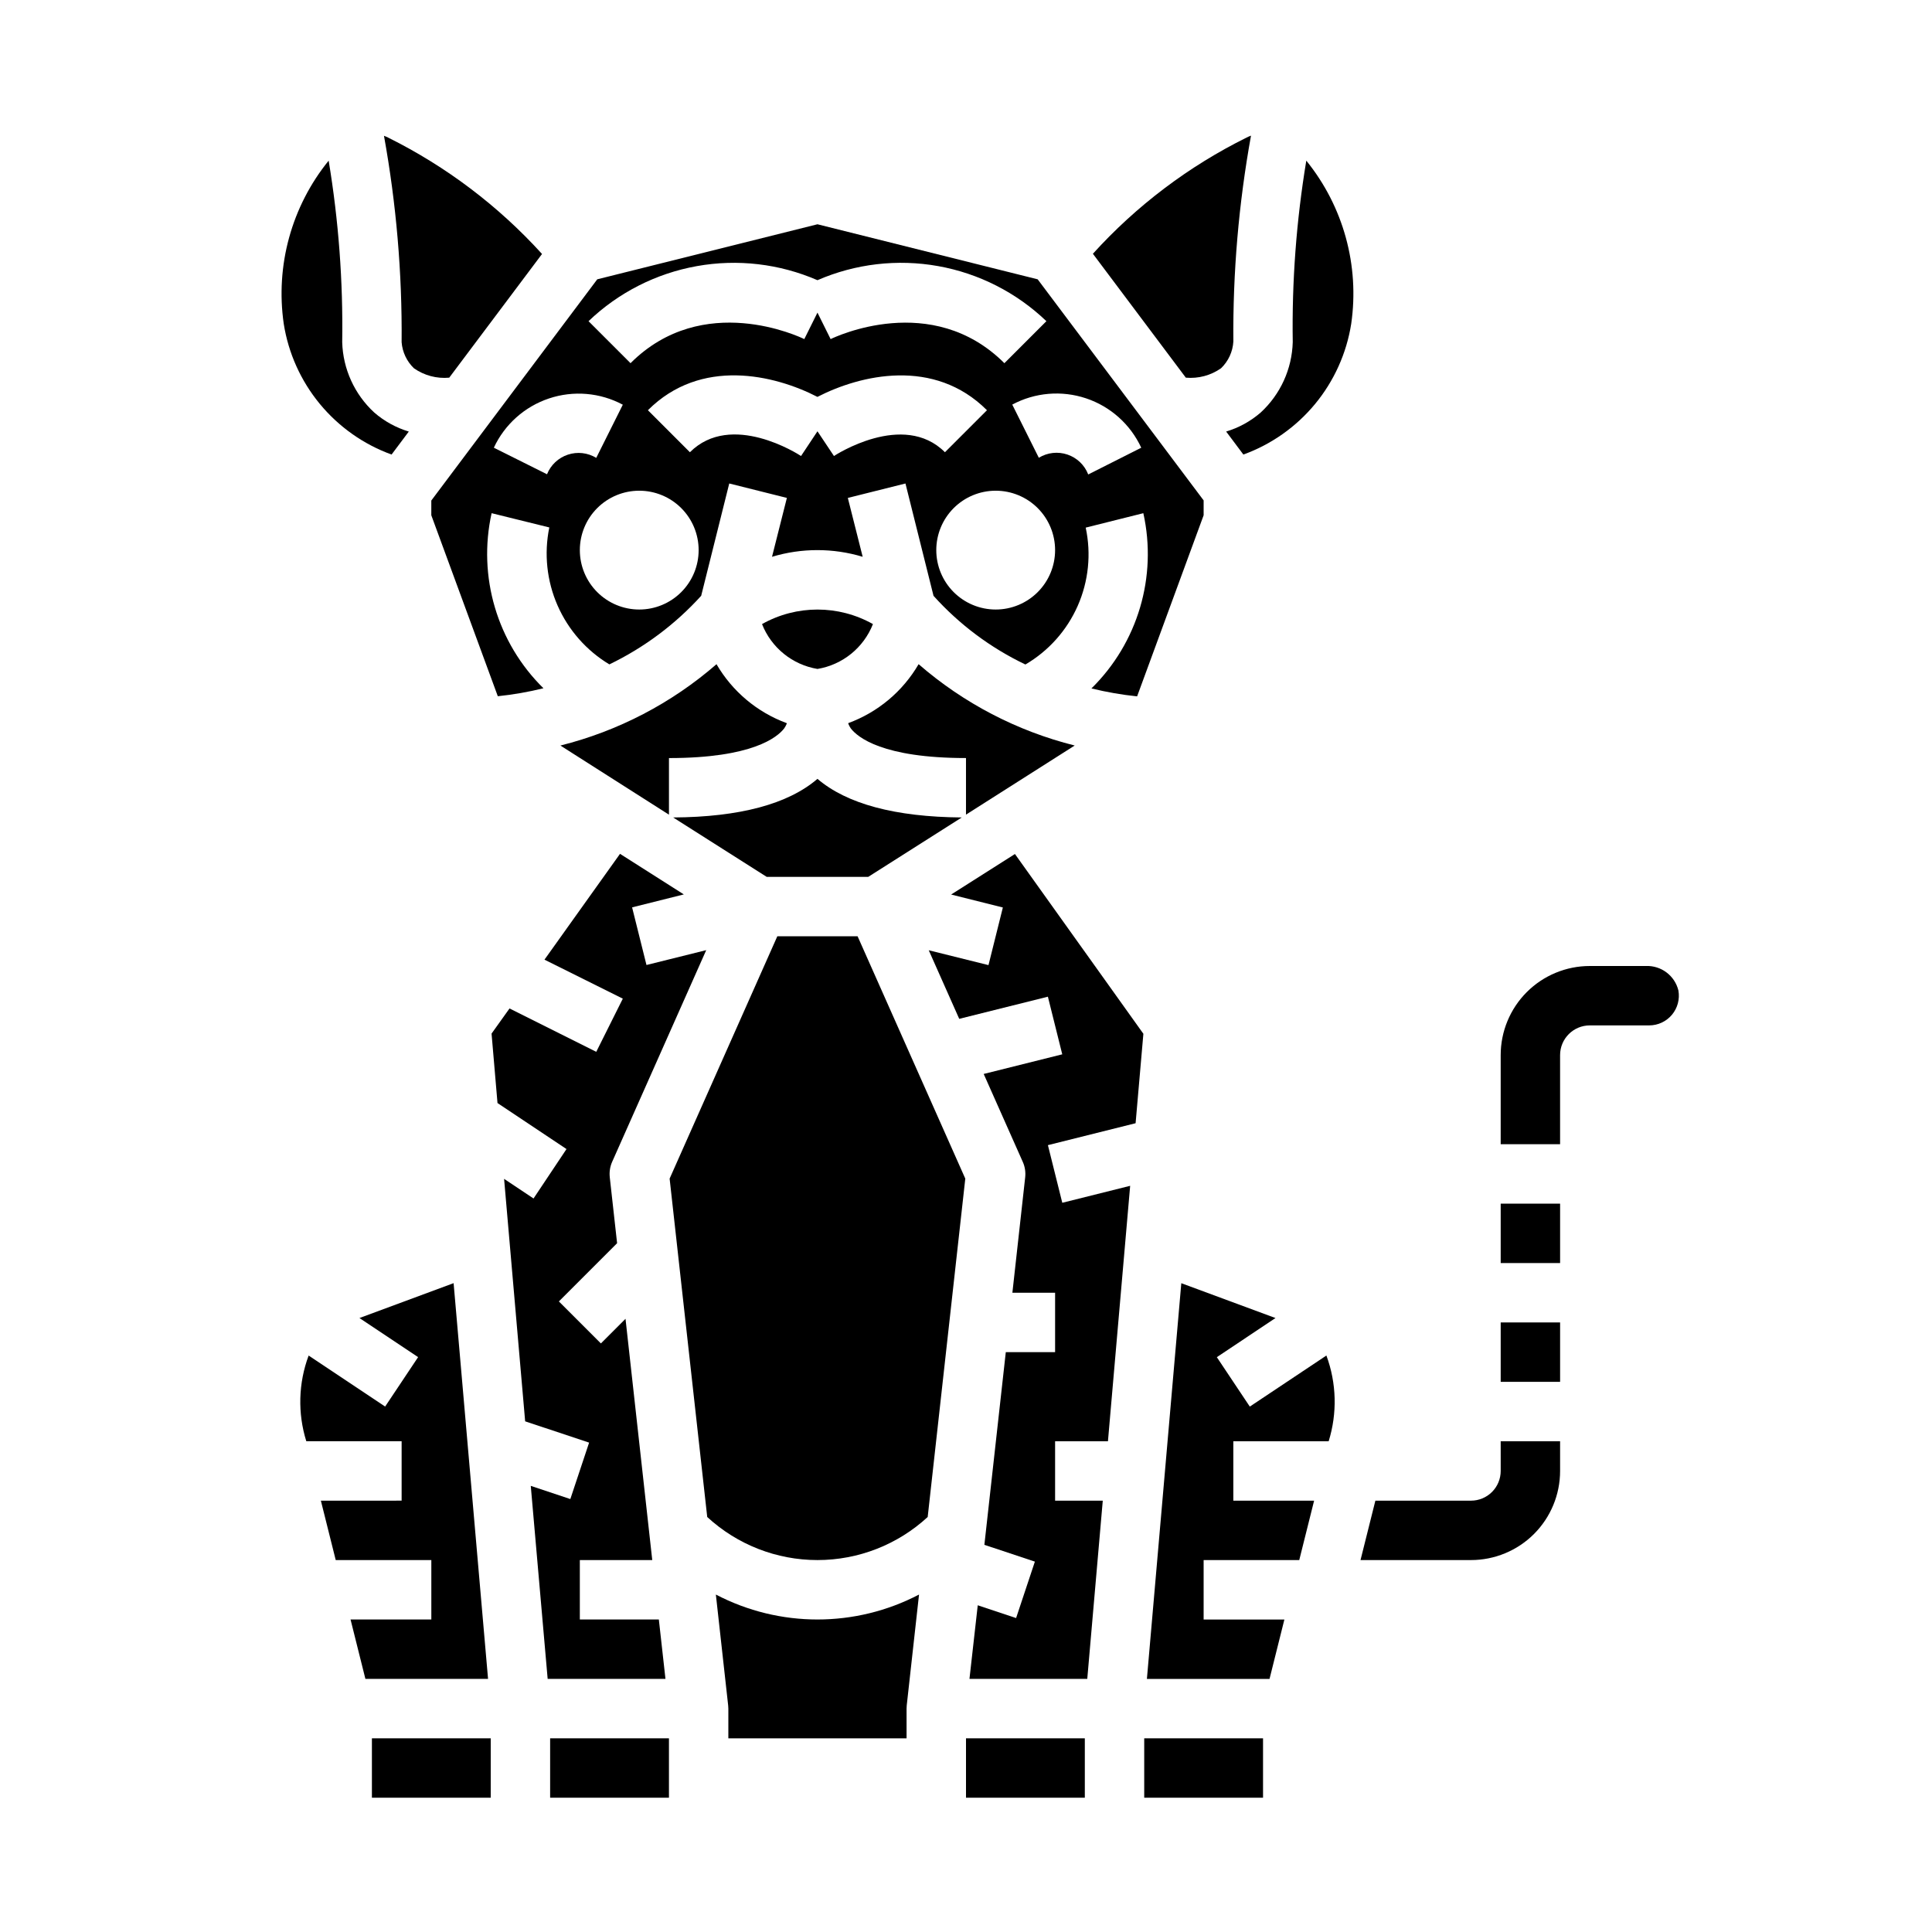<?xml version="1.0" encoding="UTF-8"?>
<!-- Uploaded to: ICON Repo, www.iconrepo.com, Generator: ICON Repo Mixer Tools -->
<svg fill="#000000" width="800px" height="800px" version="1.1" viewBox="144 144 512 512" xmlns="http://www.w3.org/2000/svg">
 <g>
  <path d="m467.59 241.59c1.941-1.867 3.106-4.398 3.262-7.086-0.152-18.293 1.414-36.559 4.676-54.559-0.395 0.145-0.781 0.312-1.156 0.504-15.391 7.625-29.215 18.074-40.746 30.801l24.629 32.836c3.312 0.297 6.617-0.586 9.336-2.496z"/>
  <path d="m247.77 264.46 4.566-6.094c-3.379-1.016-6.504-2.738-9.164-5.051-5.223-4.812-8.281-11.527-8.484-18.625 0.246-16.113-0.953-32.219-3.59-48.117-9.828 12.129-14.141 27.805-11.902 43.25 1.234 7.801 4.535 15.129 9.559 21.219 5.027 6.09 11.594 10.727 19.016 13.418z"/>
  <path d="m242.56 604.67h31.488v15.742h-31.488z"/>
  <path d="m253.69 241.59c2.727 1.918 6.043 2.801 9.363 2.496l24.59-32.781c-11.543-12.715-25.355-23.168-40.73-30.816-0.375-0.191-0.762-0.359-1.156-0.504 3.266 18.047 4.832 36.359 4.676 54.703 0.203 2.621 1.363 5.078 3.258 6.902z"/>
  <path d="m318.6 573.18h-20.938v-15.746h19.191l-7.086-63.938-6.527 6.527-11.133-11.133 15.43-15.43-1.945-17.5 0.004 0.004c-0.152-1.387 0.062-2.789 0.629-4.062l24.93-56.105-15.832 3.938-3.809-15.273 13.707-3.434-16.91-10.754-20.02 28.043 20.762 10.336-7.039 14.09-22.984-11.492-4.762 6.66 1.574 18.406 18.285 12.195-8.738 13.098-7.801-5.203 5.582 64.258 16.949 5.644-4.977 14.957-10.484-3.496 4.477 51.152h31.219z"/>
  <path d="m375.34 309.39c-9.125-5.137-20.27-5.137-29.395 0 2.469 6.269 8.051 10.781 14.695 11.887 6.648-1.105 12.227-5.617 14.699-11.887z"/>
  <path d="m258.3 280.55 17.625 47.957c4.074-0.422 8.117-1.129 12.094-2.109-12.27-12.062-17.461-29.598-13.738-46.398l15.289 3.777v0.004c-1.426 6.949-0.664 14.176 2.188 20.676 2.852 6.5 7.648 11.953 13.73 15.613 9.203-4.438 17.465-10.609 24.332-18.176l7.438-29.766 15.273 3.824-3.938 15.602v0.004c7.836-2.363 16.191-2.363 24.027 0l-3.938-15.602 15.273-3.824 7.438 29.773v-0.004c6.844 7.606 15.117 13.789 24.348 18.199 6.144-3.594 10.996-9.035 13.867-15.551 2.867-6.512 3.609-13.766 2.113-20.723l15.273-3.824v-0.004c3.734 16.82-1.465 34.375-13.754 46.445 3.984 0.977 8.027 1.68 12.105 2.102l17.629-47.996v-3.938l-43.984-58.59-58.355-14.586-58.355 14.586-43.98 58.625zm55.105 24.98c-4.176 0-8.18-1.66-11.133-4.613-2.953-2.953-4.609-6.957-4.609-11.133 0-4.176 1.656-8.18 4.609-11.133 2.953-2.953 6.957-4.609 11.133-4.609s8.18 1.656 11.133 4.609c2.953 2.953 4.609 6.957 4.609 11.133 0 4.176-1.656 8.18-4.609 11.133-2.953 2.953-6.957 4.613-11.133 4.613zm51.602-40.684-4.371-6.551-4.352 6.551c-0.738-0.488-18.508-11.926-29.449-1l-11.133-11.133c14.035-14.051 33.543-9.391 44.926-3.535 11.391-5.856 30.898-10.492 44.926 3.535l-11.133 11.133c-11.051-11.059-29.234 0.883-29.414 1zm42.863 40.684c-4.176 0-8.18-1.66-11.133-4.613s-4.613-6.957-4.613-11.133c0-4.176 1.66-8.18 4.613-11.133s6.957-4.609 11.133-4.609c4.176 0 8.18 1.656 11.133 4.609s4.609 6.957 4.609 11.133c0 4.176-1.656 8.18-4.609 11.133s-6.957 4.613-11.133 4.613zm38.574-42.879-14.051 7.086-0.004-0.004c-0.961-2.488-2.981-4.418-5.508-5.273-2.531-0.855-5.305-0.543-7.582 0.852l-7.039-14.09c6.016-3.223 13.09-3.82 19.559-1.66 6.469 2.164 11.758 6.898 14.625 13.09zm-85.809-44.398c10.059-4.367 21.184-5.664 31.977-3.734 10.793 1.934 20.777 7.012 28.695 14.598l-11.133 11.133c-19.223-19.207-44.965-6.918-46.051-6.383l-3.488-7.019-3.488 7.016c-1.086-0.535-26.836-12.832-46.051 6.383l-11.133-11.133 0.004 0.004c7.918-7.586 17.902-12.66 28.695-14.594 10.793-1.934 21.914-0.637 31.973 3.731zm-51.586 33-7.039 14.09h0.004c-2.266-1.379-5.019-1.688-7.531-0.852-2.516 0.836-4.535 2.738-5.519 5.195l-14.09-7.039-0.004 0.004c2.875-6.184 8.168-10.906 14.637-13.062 6.465-2.156 13.535-1.555 19.547 1.664z"/>
  <path d="m428.81 341.57c-15.293-3.828-29.465-11.215-41.367-21.555-4.203 7.215-10.793 12.738-18.633 15.617v0.164c0.172 0.43 0.391 0.84 0.645 1.223 1.82 2.363 8.43 7.871 30.543 7.871v14.996z"/>
  <path d="m374.09 376.38 24.789-15.742c-17.688-0.141-30.488-3.606-38.242-10.234-7.754 6.66-20.555 10.125-38.242 10.234l24.789 15.742z"/>
  <path d="m289.79 604.67h31.488v15.742h-31.488z"/>
  <path d="m333.88 320.02c-11.898 10.344-26.074 17.727-41.367 21.555l28.77 18.324v-15.004c22.113 0 28.727-5.512 30.543-7.871 0.262-0.383 0.484-0.789 0.664-1.215v-0.164c-7.832-2.887-14.414-8.41-18.609-15.625z"/>
  <path d="m264.21 484.05-24.953 9.242 15.547 10.359-8.738 13.098-20.273-13.516c-2.723 7.293-2.941 15.285-0.621 22.711h25.262v15.742l-21.402 0.004 3.938 15.742h25.336v15.742l-21.41 0.004 3.938 15.742h32.504z"/>
  <path d="m541.7 533.82c0 2.086-0.828 4.09-2.305 5.566s-3.481 2.305-5.566 2.305h-25.34l-3.938 15.742h29.277c6.262 0 12.27-2.488 16.699-6.914 4.426-4.43 6.914-10.438 6.914-16.699v-7.875h-15.742z"/>
  <path d="m486.59 234.69c-0.203 7.098-3.262 13.812-8.484 18.625-2.664 2.312-5.785 4.035-9.164 5.051l4.566 6.094c7.422-2.691 13.988-7.328 19.016-13.418 5.023-6.09 8.324-13.418 9.559-21.219 2.238-15.445-2.078-31.121-11.902-43.25-2.637 15.898-3.84 32.004-3.59 48.117z"/>
  <path d="m541.7 494.46h15.742v15.742h-15.742z"/>
  <path d="m580.19 400h-14.875c-6.266 0-12.273 2.488-16.699 6.914-4.43 4.43-6.918 10.438-6.918 16.699v23.617h15.742v-23.617c0-4.348 3.527-7.871 7.875-7.871h15.742c2.328-0.004 4.531-1.035 6.027-2.82 1.492-1.785 2.117-4.137 1.711-6.43-0.961-3.934-4.559-6.648-8.605-6.492z"/>
  <path d="m541.7 462.98h15.742v15.742h-15.742z"/>
  <path d="m396.06 381.06 13.707 3.434-3.809 15.273-15.832-3.938 8.078 18.176 23.496-5.871 3.809 15.273-20.82 5.203 10.367 23.324v-0.004c0.566 1.273 0.781 2.676 0.629 4.062l-3.394 30.598h11.32v15.742l-13.066 0.004-5.676 51.059 13.383 4.449-4.977 14.957-10.164-3.387-2.195 19.512h31.219l4.109-47.23h-12.633v-15.746h14.004l5.887-67.699-17.988 4.496-3.809-15.273 23.238-5.809 2.062-23.703-34.039-47.641z"/>
  <path d="m350 392.12-28.543 64.227 9.965 89.672c7.957 7.34 18.387 11.414 29.211 11.414 10.828 0 21.258-4.074 29.215-11.414l9.965-89.672-28.543-64.227z"/>
  <path d="m400 604.67h31.488v15.742h-31.488z"/>
  <path d="m447.23 604.67h31.488v15.742h-31.488z"/>
  <path d="m475.21 516.76-8.738-13.098 15.547-10.367-24.961-9.234-9.117 104.87h32.496l3.938-15.742h-21.402v-15.746h25.34l3.938-15.742h-21.406v-15.746h25.262c2.312-7.434 2.106-15.422-0.598-22.727z"/>
  <path d="m333.71 566.57 3.258 29.363c0.004 0 0.051 0.559 0.051 0.867v7.871h47.23v-7.871c0-0.309 0.047-0.867 0.047-0.867l3.258-29.363h0.004c-16.867 8.816-36.98 8.816-53.848 0z"/>
 </g>
</svg>